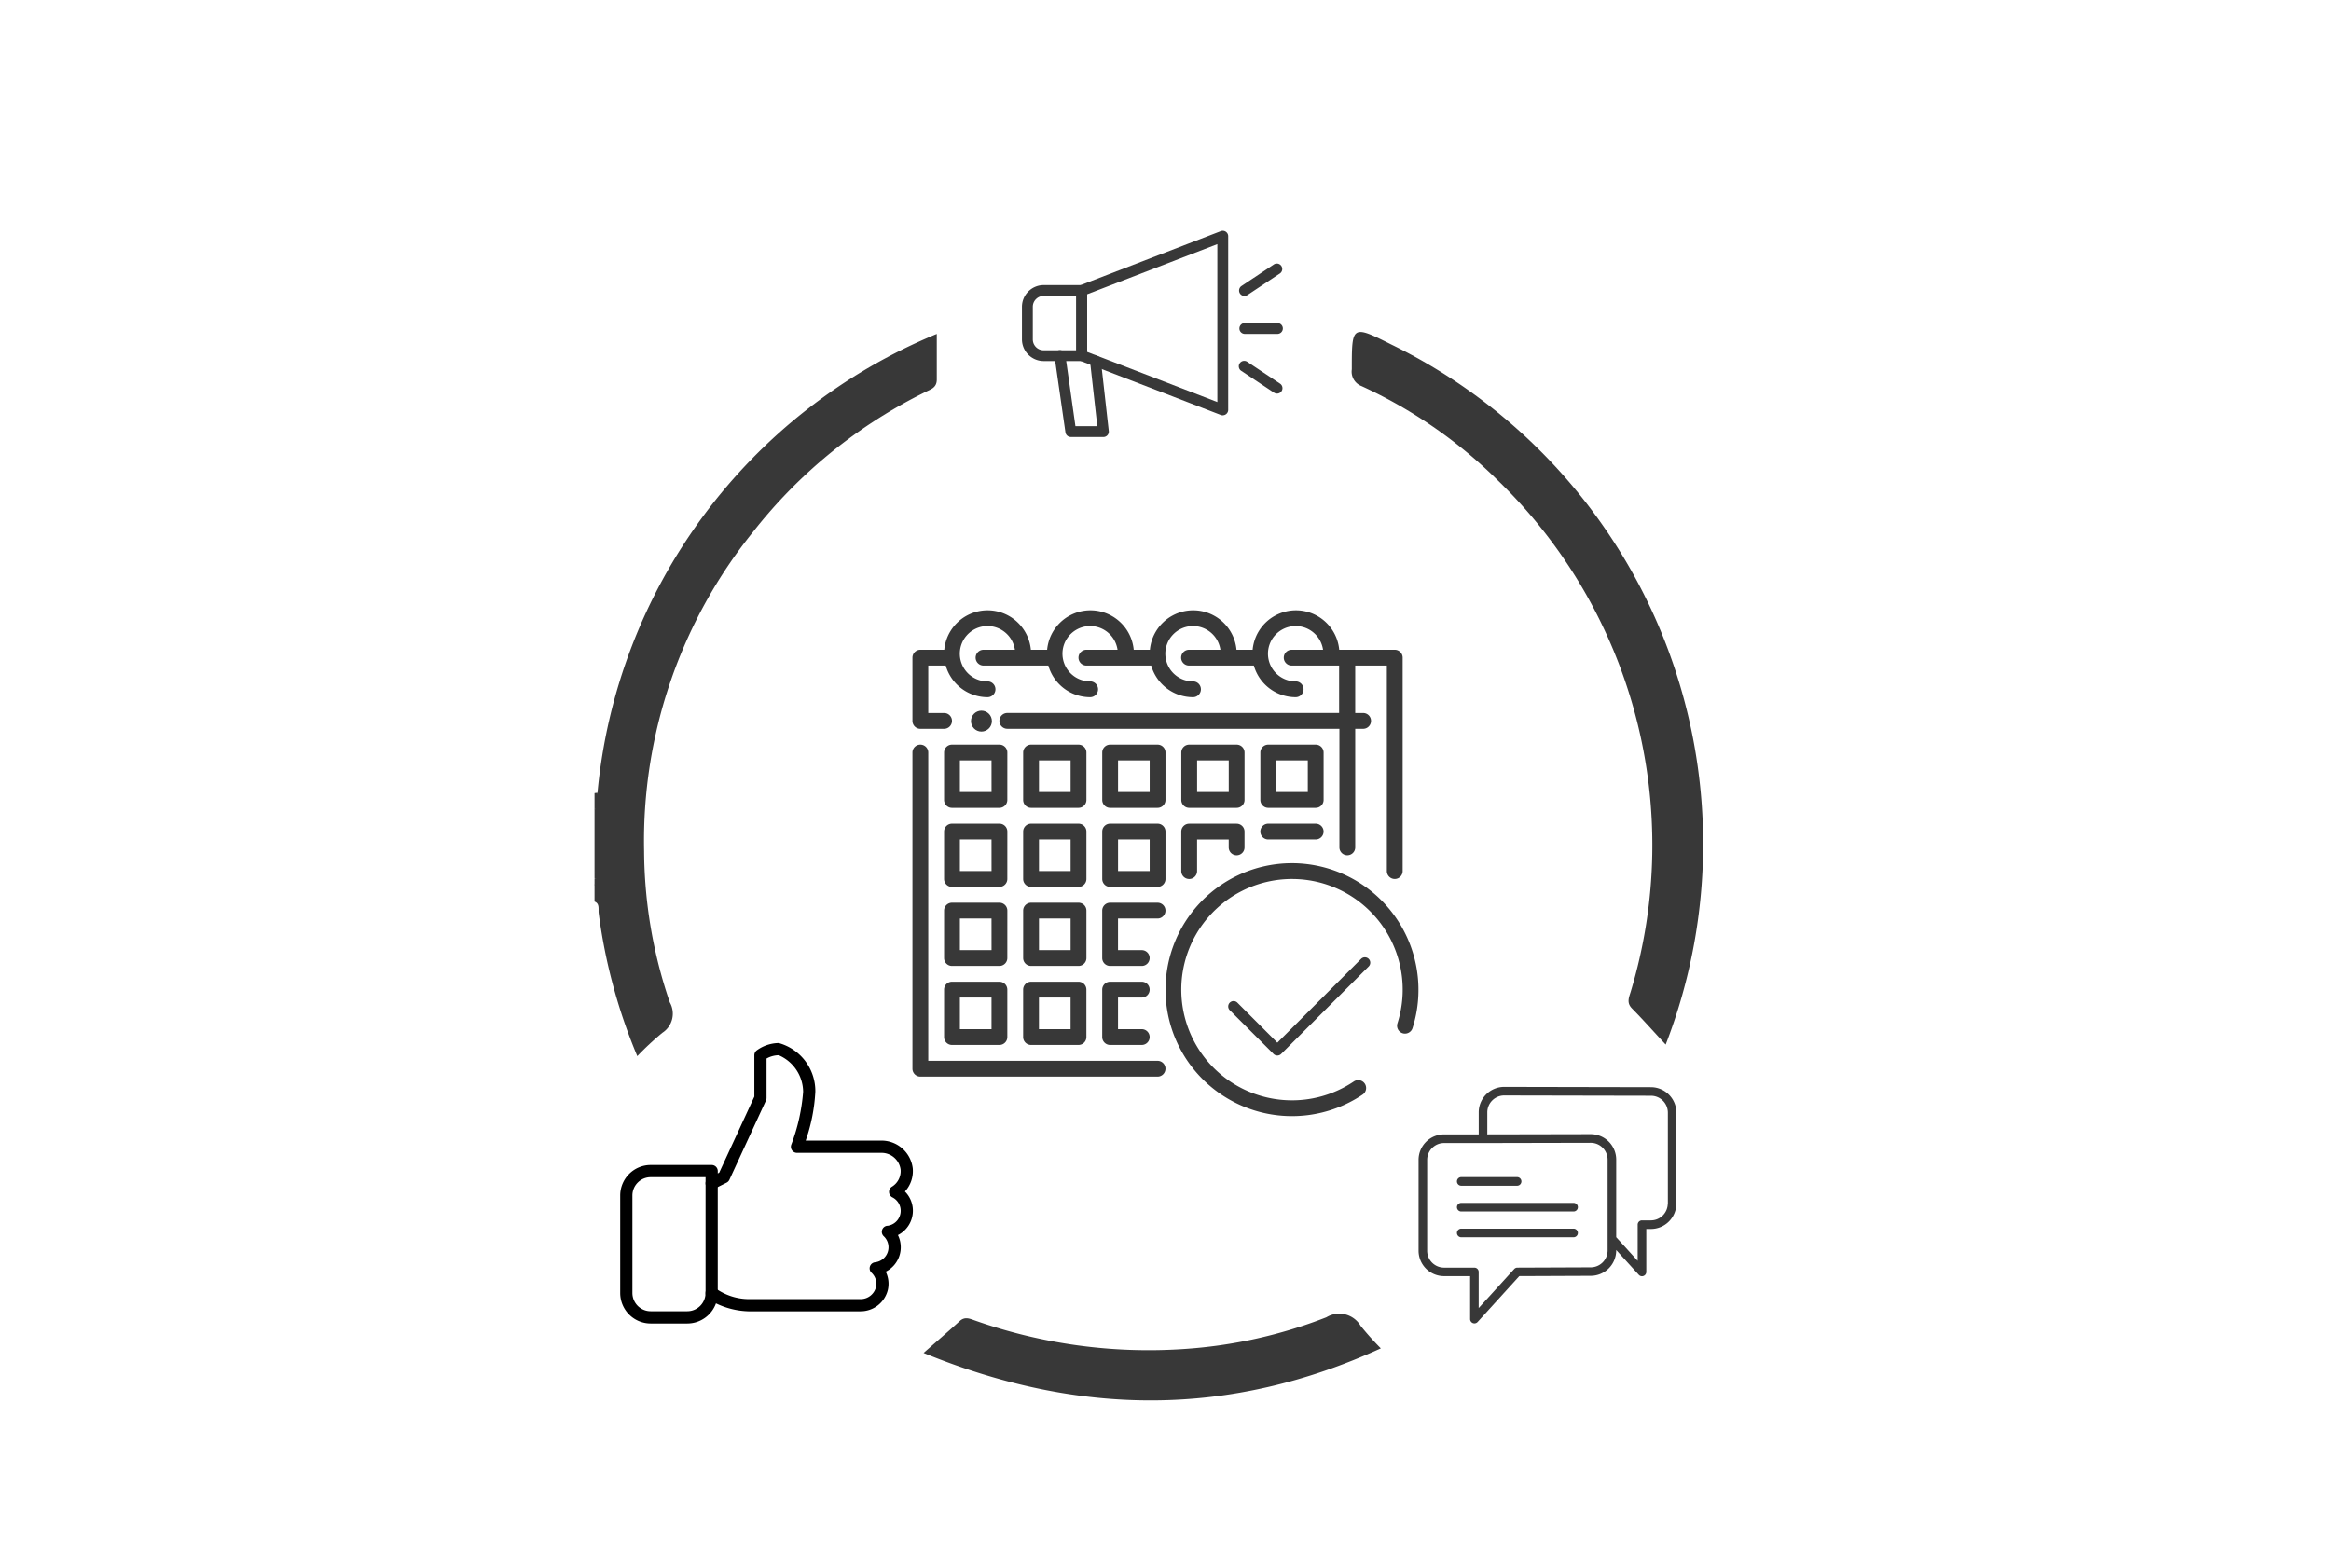 <svg xmlns="http://www.w3.org/2000/svg" xmlns:xlink="http://www.w3.org/1999/xlink" width="111.5" height="75" viewBox="0 0 111.5 75">
  <defs>
    <clipPath id="clip-social-events">
      <rect width="111.5" height="75"/>
    </clipPath>
  </defs>
  <g id="social-events" clip-path="url(#clip-social-events)">
    <g id="Layer_2" data-name="Layer 2" transform="translate(28.439 10.218)">
      <path id="Path_979" data-name="Path 979" d="M.14,34.266A26.4,26.4,0,0,1,16.371,12.31v2.18c0,.407-.295.468-.547.6A23.855,23.855,0,0,0,7.6,21.758a23.556,23.556,0,0,0-5.229,15.3A22.7,22.7,0,0,0,3.6,44.29a1.089,1.089,0,0,1-.355,1.455,13.924,13.924,0,0,0-1.2,1.118A26.558,26.558,0,0,1,.2,40.033c-.028-.192.061-.468-.2-.566v-.809c.1-.089.08-.21.084-.327A.416.416,0,0,0,0,38.008V35.084C.192,34.841,0,34.523.14,34.266Z" transform="translate(0 -6.552)" fill="#383838"/>
      <path id="Path_981" data-name="Path 981" d="M.14,59.25c0,.285.122.585-.14.823v-.809a.716.716,0,0,1,.14-.014Z" transform="translate(0 -31.536)" fill="#383838"/>
      <path id="Path_982" data-name="Path 982" d="M0,67.25c.15.065.159.192.14.332-.051.065-.1.061-.14,0Z" transform="translate(0 -35.794)" fill="#383838"/>
      <path id="Path_983" data-name="Path 983" d="M0,68H.14c0,.131,0,.262-.14.318Z" transform="translate(0 -36.193)" fill="#383838"/>
      <path id="Path_984" data-name="Path 984" d="M92.446,46.212c-.622-.669-1.1-1.211-1.609-1.726-.276-.276-.145-.533-.061-.814A24.3,24.3,0,0,0,84.34,19.144,22.676,22.676,0,0,0,77.9,14.709a.739.739,0,0,1-.468-.8c0-2.1,0-2.142,1.871-1.2a26.6,26.6,0,0,1,13.144,33.5Z" transform="translate(-41.209 -6.454)" fill="#383838"/>
      <path id="Path_986" data-name="Path 986" d="M33.65,114.417c.636-.561,1.188-1.034,1.721-1.52.257-.239.491-.117.748-.028a24.991,24.991,0,0,0,9.954,1.361,22.84,22.84,0,0,0,6.843-1.52,1.187,1.187,0,0,1,1.637.407,13.758,13.758,0,0,0,.968,1.08C48.314,117.485,41.129,117.476,33.65,114.417Z" transform="translate(-17.91 -59.906)" fill="#383838"/>
      <g id="loud-speaker" transform="translate(20.445 -2.175)">
        <g id="Group_438" data-name="Group 438" transform="translate(2.596 3)">
          <g id="Group_437" data-name="Group 437">
            <path id="Path_1366" data-name="Path 1366" d="M12.01,11.827a.266.266,0,0,1-.093-.017l-6.75-2.6A.259.259,0,0,1,5,8.971V5.856a.259.259,0,0,1,.166-.242l6.75-2.6a.26.26,0,0,1,.353.242v8.308a.26.26,0,0,1-.26.26ZM5.519,8.792l6.231,2.4V3.637l-6.231,2.4Z" transform="translate(-5 -3)" fill="#383838"/>
          </g>
        </g>
        <g id="Group_440" data-name="Group 440" transform="translate(0 5.596)">
          <g id="Group_439" data-name="Group 439">
            <path id="Path_1367" data-name="Path 1367" d="M2.856,11.635H1.038A1.04,1.04,0,0,1,0,10.6V9.038A1.04,1.04,0,0,1,1.038,8H2.856a.26.26,0,0,1,.26.26v3.115A.26.26,0,0,1,2.856,11.635ZM1.038,8.519a.519.519,0,0,0-.519.519V10.6a.519.519,0,0,0,.519.519H2.6v-2.6Z" transform="translate(0 -8)" fill="#383838"/>
          </g>
        </g>
        <g id="Group_442" data-name="Group 442" transform="translate(1.558 8.712)">
          <g id="Group_441" data-name="Group 441">
            <path id="Path_1368" data-name="Path 1368" d="M5.337,18.154H3.779a.26.26,0,0,1-.257-.223L3,14.3A.259.259,0,0,1,3.223,14a.263.263,0,0,1,.293.221L4,17.635H5.046L4.7,14.544a.261.261,0,0,1,.229-.287.264.264,0,0,1,.287.229l.379,3.38a.26.26,0,0,1-.258.289Z" transform="translate(-3 -14.001)" fill="#383838"/>
          </g>
        </g>
        <g id="Group_444" data-name="Group 444" transform="translate(10.385 4.558)">
          <g id="Group_443" data-name="Group 443" transform="translate(0 0)">
            <path id="Path_1369" data-name="Path 1369" d="M20.26,7.558a.26.26,0,0,1-.144-.476l1.558-1.038a.26.26,0,0,1,.288.432L20.4,7.514A.257.257,0,0,1,20.26,7.558Z" transform="translate(-20 -6)" fill="#383838"/>
          </g>
        </g>
        <g id="Group_446" data-name="Group 446" transform="translate(10.385 9.231)">
          <g id="Group_445" data-name="Group 445">
            <path id="Path_1370" data-name="Path 1370" d="M21.817,16.558a.257.257,0,0,1-.144-.044l-1.558-1.038a.26.26,0,1,1,.288-.432l1.558,1.038a.26.26,0,0,1-.144.476Z" transform="translate(-20 -15.001)" fill="#383838"/>
          </g>
        </g>
        <g id="Group_448" data-name="Group 448" transform="translate(10.385 7.413)">
          <g id="Group_447" data-name="Group 447">
            <path id="Path_1371" data-name="Path 1371" d="M21.817,12.019H20.26a.26.26,0,0,1,0-.519h1.558a.26.26,0,1,1,0,.519Z" transform="translate(-20 -11.5)" fill="#383838"/>
          </g>
        </g>
      </g>
    </g>
    <g id="Outline" transform="translate(43.646 29.194)">
      <path id="Path_1340" data-name="Path 1340" d="M262.051,256a6.051,6.051,0,1,0,3.381,11.071.378.378,0,1,0-.423-.627,5.295,5.295,0,1,1,2.088-2.783.378.378,0,0,0,.721.23A6.059,6.059,0,0,0,262.051,256Z" transform="translate(-243.898 -243.897)" fill="#383838"/>
      <ellipse id="Ellipse_18" data-name="Ellipse 18" cy="0.5" ry="0.5" transform="translate(22.8 20.806)" fill="#383838"/>
      <circle id="Ellipse_19" data-name="Ellipse 19" cx="0.5" cy="0.5" r="0.5" transform="translate(2.8 4.806)" fill="#383838"/>
      <path id="Path_1342" data-name="Path 1342" d="M.378,5.669H1.513a.378.378,0,1,0,0-.756H.756V2.643h.836a2.083,2.083,0,0,0,2,1.513.378.378,0,0,0,0-.756A1.324,1.324,0,1,1,4.9,1.887H3.4a.378.378,0,0,0,0,.756h3.1a2.083,2.083,0,0,0,2,1.513.378.378,0,1,0,0-.756,1.324,1.324,0,1,1,1.31-1.513H8.32a.378.378,0,1,0,0,.756h3.1a2.083,2.083,0,0,0,2,1.513.378.378,0,0,0,0-.756,1.324,1.324,0,1,1,1.31-1.513h-1.5a.378.378,0,1,0,0,.756h3.1a2.083,2.083,0,0,0,2,1.513.378.378,0,0,0,0-.756,1.324,1.324,0,1,1,1.31-1.513h-1.5a.378.378,0,1,0,0,.756h2.269V4.912H4.538a.378.378,0,1,0,0,.756H20.423v5.673a.378.378,0,1,0,.756,0V5.669h.378a.378.378,0,1,0,0-.756h-.378V2.643h1.513v9.833a.378.378,0,1,0,.756,0V2.265a.378.378,0,0,0-.378-.378H20.414a2.08,2.08,0,0,0-4.142,0H15.5a2.08,2.08,0,0,0-4.142,0h-.774a2.08,2.08,0,0,0-4.142,0H5.664a2.08,2.08,0,0,0-4.142,0H.378A.378.378,0,0,0,0,2.265V5.29A.378.378,0,0,0,.378,5.669Z" transform="translate(0 0.005)" fill="#383838"/>
      <path id="Path_1343" data-name="Path 1343" d="M11.724,151.128H.756v-14.75a.378.378,0,1,0-.756,0v15.128a.378.378,0,0,0,.378.378H11.724a.378.378,0,1,0,0-.756Z" transform="translate(0 -129.57)" fill="#383838"/>
      <path id="Path_1344" data-name="Path 1344" d="M35.026,136.378a.378.378,0,0,0-.378-.378H32.378a.378.378,0,0,0-.378.378v2.269a.378.378,0,0,0,.378.378h2.269a.378.378,0,0,0,.378-.378Zm-.756,1.891H32.756v-1.513h1.513Z" transform="translate(-30.487 -129.57)" fill="#383838"/>
      <path id="Path_1345" data-name="Path 1345" d="M115.026,136.378a.378.378,0,0,0-.378-.378h-2.269a.378.378,0,0,0-.378.378v2.269a.378.378,0,0,0,.378.378h2.269a.378.378,0,0,0,.378-.378Zm-.756,1.891h-1.513v-1.513h1.513Z" transform="translate(-106.705 -129.57)" fill="#383838"/>
      <path id="Path_1346" data-name="Path 1346" d="M195.026,136.378a.378.378,0,0,0-.378-.378h-2.269a.378.378,0,0,0-.378.378v2.269a.378.378,0,0,0,.378.378h2.269a.378.378,0,0,0,.378-.378Zm-.756,1.891h-1.513v-1.513h1.513Z" transform="translate(-182.923 -129.57)" fill="#383838"/>
      <path id="Path_1347" data-name="Path 1347" d="M275.026,136.378a.378.378,0,0,0-.378-.378h-2.269a.378.378,0,0,0-.378.378v2.269a.378.378,0,0,0,.378.378h2.269a.378.378,0,0,0,.378-.378Zm-.756,1.891h-1.513v-1.513h1.513Z" transform="translate(-259.141 -129.57)" fill="#383838"/>
      <path id="Path_1348" data-name="Path 1348" d="M355.026,136.378a.378.378,0,0,0-.378-.378h-2.269a.378.378,0,0,0-.378.378v2.269a.378.378,0,0,0,.378.378h2.269a.378.378,0,0,0,.378-.378Zm-.756,1.891h-1.513v-1.513h1.513Z" transform="translate(-335.359 -129.57)" fill="#383838"/>
      <path id="Path_1349" data-name="Path 1349" d="M35.026,216.378a.378.378,0,0,0-.378-.378H32.378a.378.378,0,0,0-.378.378v2.269a.378.378,0,0,0,.378.378h2.269a.378.378,0,0,0,.378-.378Zm-.756,1.891H32.756v-1.513h1.513Z" transform="translate(-30.487 -205.788)" fill="#383838"/>
      <path id="Path_1350" data-name="Path 1350" d="M115.026,216.378a.378.378,0,0,0-.378-.378h-2.269a.378.378,0,0,0-.378.378v2.269a.378.378,0,0,0,.378.378h2.269a.378.378,0,0,0,.378-.378Zm-.756,1.891h-1.513v-1.513h1.513Z" transform="translate(-106.705 -205.788)" fill="#383838"/>
      <path id="Path_1351" data-name="Path 1351" d="M195.026,216.378a.378.378,0,0,0-.378-.378h-2.269a.378.378,0,0,0-.378.378v2.269a.378.378,0,0,0,.378.378h2.269a.378.378,0,0,0,.378-.378Zm-.756,1.891h-1.513v-1.513h1.513Z" transform="translate(-182.923 -205.788)" fill="#383838"/>
      <path id="Path_1352" data-name="Path 1352" d="M274.647,217.513a.378.378,0,0,0,.378-.378v-.756a.378.378,0,0,0-.378-.378h-2.269a.378.378,0,0,0-.378.378v1.891a.378.378,0,0,0,.756,0v-1.513h1.513v.378A.378.378,0,0,0,274.647,217.513Z" transform="translate(-259.141 -205.788)" fill="#383838"/>
      <path id="Path_1353" data-name="Path 1353" d="M354.647,216h-2.269a.378.378,0,1,0,0,.756h2.269a.378.378,0,0,0,0-.756Z" transform="translate(-335.359 -205.788)" fill="#383838"/>
      <path id="Path_1354" data-name="Path 1354" d="M35.026,296.378a.378.378,0,0,0-.378-.378H32.378a.378.378,0,0,0-.378.378v2.269a.378.378,0,0,0,.378.378h2.269a.378.378,0,0,0,.378-.378Zm-.756,1.891H32.756v-1.513h1.513Z" transform="translate(-30.487 -282.006)" fill="#383838"/>
      <path id="Path_1355" data-name="Path 1355" d="M115.026,296.378a.378.378,0,0,0-.378-.378h-2.269a.378.378,0,0,0-.378.378v2.269a.378.378,0,0,0,.378.378h2.269a.378.378,0,0,0,.378-.378Zm-.756,1.891h-1.513v-1.513h1.513Z" transform="translate(-106.705 -282.006)" fill="#383838"/>
      <path id="Path_1356" data-name="Path 1356" d="M194.647,296.756a.378.378,0,1,0,0-.756h-2.269a.378.378,0,0,0-.378.378v2.269a.378.378,0,0,0,.378.378h1.513a.378.378,0,1,0,0-.756h-1.135v-1.513Z" transform="translate(-182.923 -282.006)" fill="#383838"/>
      <path id="Path_1357" data-name="Path 1357" d="M34.647,376H32.378a.378.378,0,0,0-.378.378v2.269a.378.378,0,0,0,.378.378h2.269a.378.378,0,0,0,.378-.378v-2.269A.378.378,0,0,0,34.647,376Zm-.378,2.269H32.756v-1.513h1.513Z" transform="translate(-30.487 -358.225)" fill="#383838"/>
      <path id="Path_1358" data-name="Path 1358" d="M114.647,376h-2.269a.378.378,0,0,0-.378.378v2.269a.378.378,0,0,0,.378.378h2.269a.378.378,0,0,0,.378-.378v-2.269A.378.378,0,0,0,114.647,376Zm-.378,2.269h-1.513v-1.513h1.513Z" transform="translate(-106.705 -358.225)" fill="#383838"/>
      <path id="Path_1359" data-name="Path 1359" d="M193.891,376.756a.378.378,0,1,0,0-.756h-1.513a.378.378,0,0,0-.378.378v2.269a.378.378,0,0,0,.378.378h1.513a.378.378,0,1,0,0-.756h-1.135v-1.513Z" transform="translate(-182.923 -358.225)" fill="#383838"/>
    </g>
    <path id="check" d="M2.35,4.715a.254.254,0,0,1-.181-.075L.075,2.547a.256.256,0,0,1,.363-.363L2.35,4.1,6.356.09a.256.256,0,0,1,.363.363L2.531,4.64a.257.257,0,0,1-.182.075Zm0,0" transform="translate(58.75 45.785)" fill="#383838"/>
    <g id="like" transform="translate(29.667 39.235)">
      <g id="Group_434" data-name="Group 434" transform="translate(0 10.667)">
        <g id="Group_433" data-name="Group 433">
          <path id="Path_1360" data-name="Path 1360" d="M14,18.688a1.3,1.3,0,0,0-.38-.918,1.448,1.448,0,0,0,.373-1.114,1.508,1.508,0,0,0-1.521-1.322h-3.6A8.387,8.387,0,0,0,9.333,13a2.384,2.384,0,0,0-1.75-2.333,1.832,1.832,0,0,0-1.057.355.292.292,0,0,0-.11.228v1.978L4.736,16.868l-.069.036v-.111a.292.292,0,0,0-.292-.292H1.458A1.46,1.46,0,0,0,0,17.959v4.667a1.46,1.46,0,0,0,1.458,1.458h1.75a1.462,1.462,0,0,0,1.373-.964,3.8,3.8,0,0,0,1.544.381h5.354A1.342,1.342,0,0,0,12.8,22.482a1.317,1.317,0,0,0-.1-.877,1.308,1.308,0,0,0,.584-1.75A1.307,1.307,0,0,0,14,18.688Zm-1.23.72a.292.292,0,0,0-.167.5.723.723,0,0,1-.416,1.248.292.292,0,0,0-.167.5.721.721,0,0,1,.211.7.755.755,0,0,1-.752.561H6.125a2.765,2.765,0,0,1-1.543-.5.292.292,0,0,0-.5.206.876.876,0,0,1-.875.875H1.458a.876.876,0,0,1-.875-.875V17.959a.876.876,0,0,1,.875-.875H4.083v.292a.293.293,0,0,0,.139.249.3.3,0,0,0,.284.012l.583-.292a.291.291,0,0,0,.134-.138l1.75-3.792A.3.3,0,0,0,7,13.292V11.408a1.23,1.23,0,0,1,.583-.158A1.926,1.926,0,0,1,8.75,13a9.083,9.083,0,0,1-.564,2.521.291.291,0,0,0,.272.4h4.014a.921.921,0,0,1,.94.793.871.871,0,0,1-.415.825.292.292,0,0,0,.02.508.722.722,0,0,1-.247,1.364Z" transform="translate(0 -10.667)"/>
        </g>
      </g>
      <g id="Group_436" data-name="Group 436" transform="translate(4.083 17.084)">
        <g id="Group_435" data-name="Group 435">
          <path id="Path_1361" data-name="Path 1361" d="M149.625,245.333a.292.292,0,0,0-.292.292v5.25a.292.292,0,1,0,.583,0v-5.25A.292.292,0,0,0,149.625,245.333Z" transform="translate(-149.333 -245.333)"/>
        </g>
      </g>
    </g>
    <g id="chat" transform="translate(67.855 49.535)">
      <path id="Path_1362" data-name="Path 1362" d="M9.206,23.876h2.672a.206.206,0,0,0,0-.411H9.206a.206.206,0,1,0,0,.411Z" transform="translate(-7.15 -16.684)" fill="#383838"/>
      <path id="Path_1363" data-name="Path 1363" d="M14.549,29.465H9.206a.206.206,0,1,0,0,.411h5.344a.206.206,0,1,0,0-.411Z" transform="translate(-7.15 -21.451)" fill="#383838"/>
      <path id="Path_1364" data-name="Path 1364" d="M14.549,35.465H9.206a.206.206,0,1,0,0,.411h5.344a.206.206,0,1,0,0-.411Z" transform="translate(-7.15 -26.218)" fill="#383838"/>
      <path id="Path_1365" data-name="Path 1365" d="M11.113,2.479,4.1,2.465A1.22,1.22,0,0,0,2.877,3.684V4.737l-1.659,0A1.22,1.22,0,0,0,0,5.959V10.3a1.22,1.22,0,0,0,1.219,1.219H2.466v2.055a.206.206,0,0,0,.358.138l1.994-2.194,3.417-.014A1.22,1.22,0,0,0,9.454,10.29v-.023l1.081,1.189a.206.206,0,0,0,.358-.138V9.262h.22a1.22,1.22,0,0,0,1.219-1.219V3.7A1.22,1.22,0,0,0,11.113,2.479Zm-2.07,7.81a.809.809,0,0,1-.809.808l-3.508.014a.206.206,0,0,0-.151.067l-1.7,1.868V11.317a.205.205,0,0,0-.206-.206H1.219A.809.809,0,0,1,.411,10.3V5.959a.809.809,0,0,1,.808-.808l1.864,0h0l5.152-.011a.809.809,0,0,1,.808.808V10.29Zm2.877-2.246a.808.808,0,0,1-.808.808h-.425a.205.205,0,0,0-.206.206v1.729L9.454,9.655V5.945A1.22,1.22,0,0,0,8.235,4.726l-4.947.01V3.684A.809.809,0,0,1,4.1,2.876l7.017.014h0a.809.809,0,0,1,.808.808V8.043Z" fill="#383838"/>
    </g>
  </g>
</svg>
